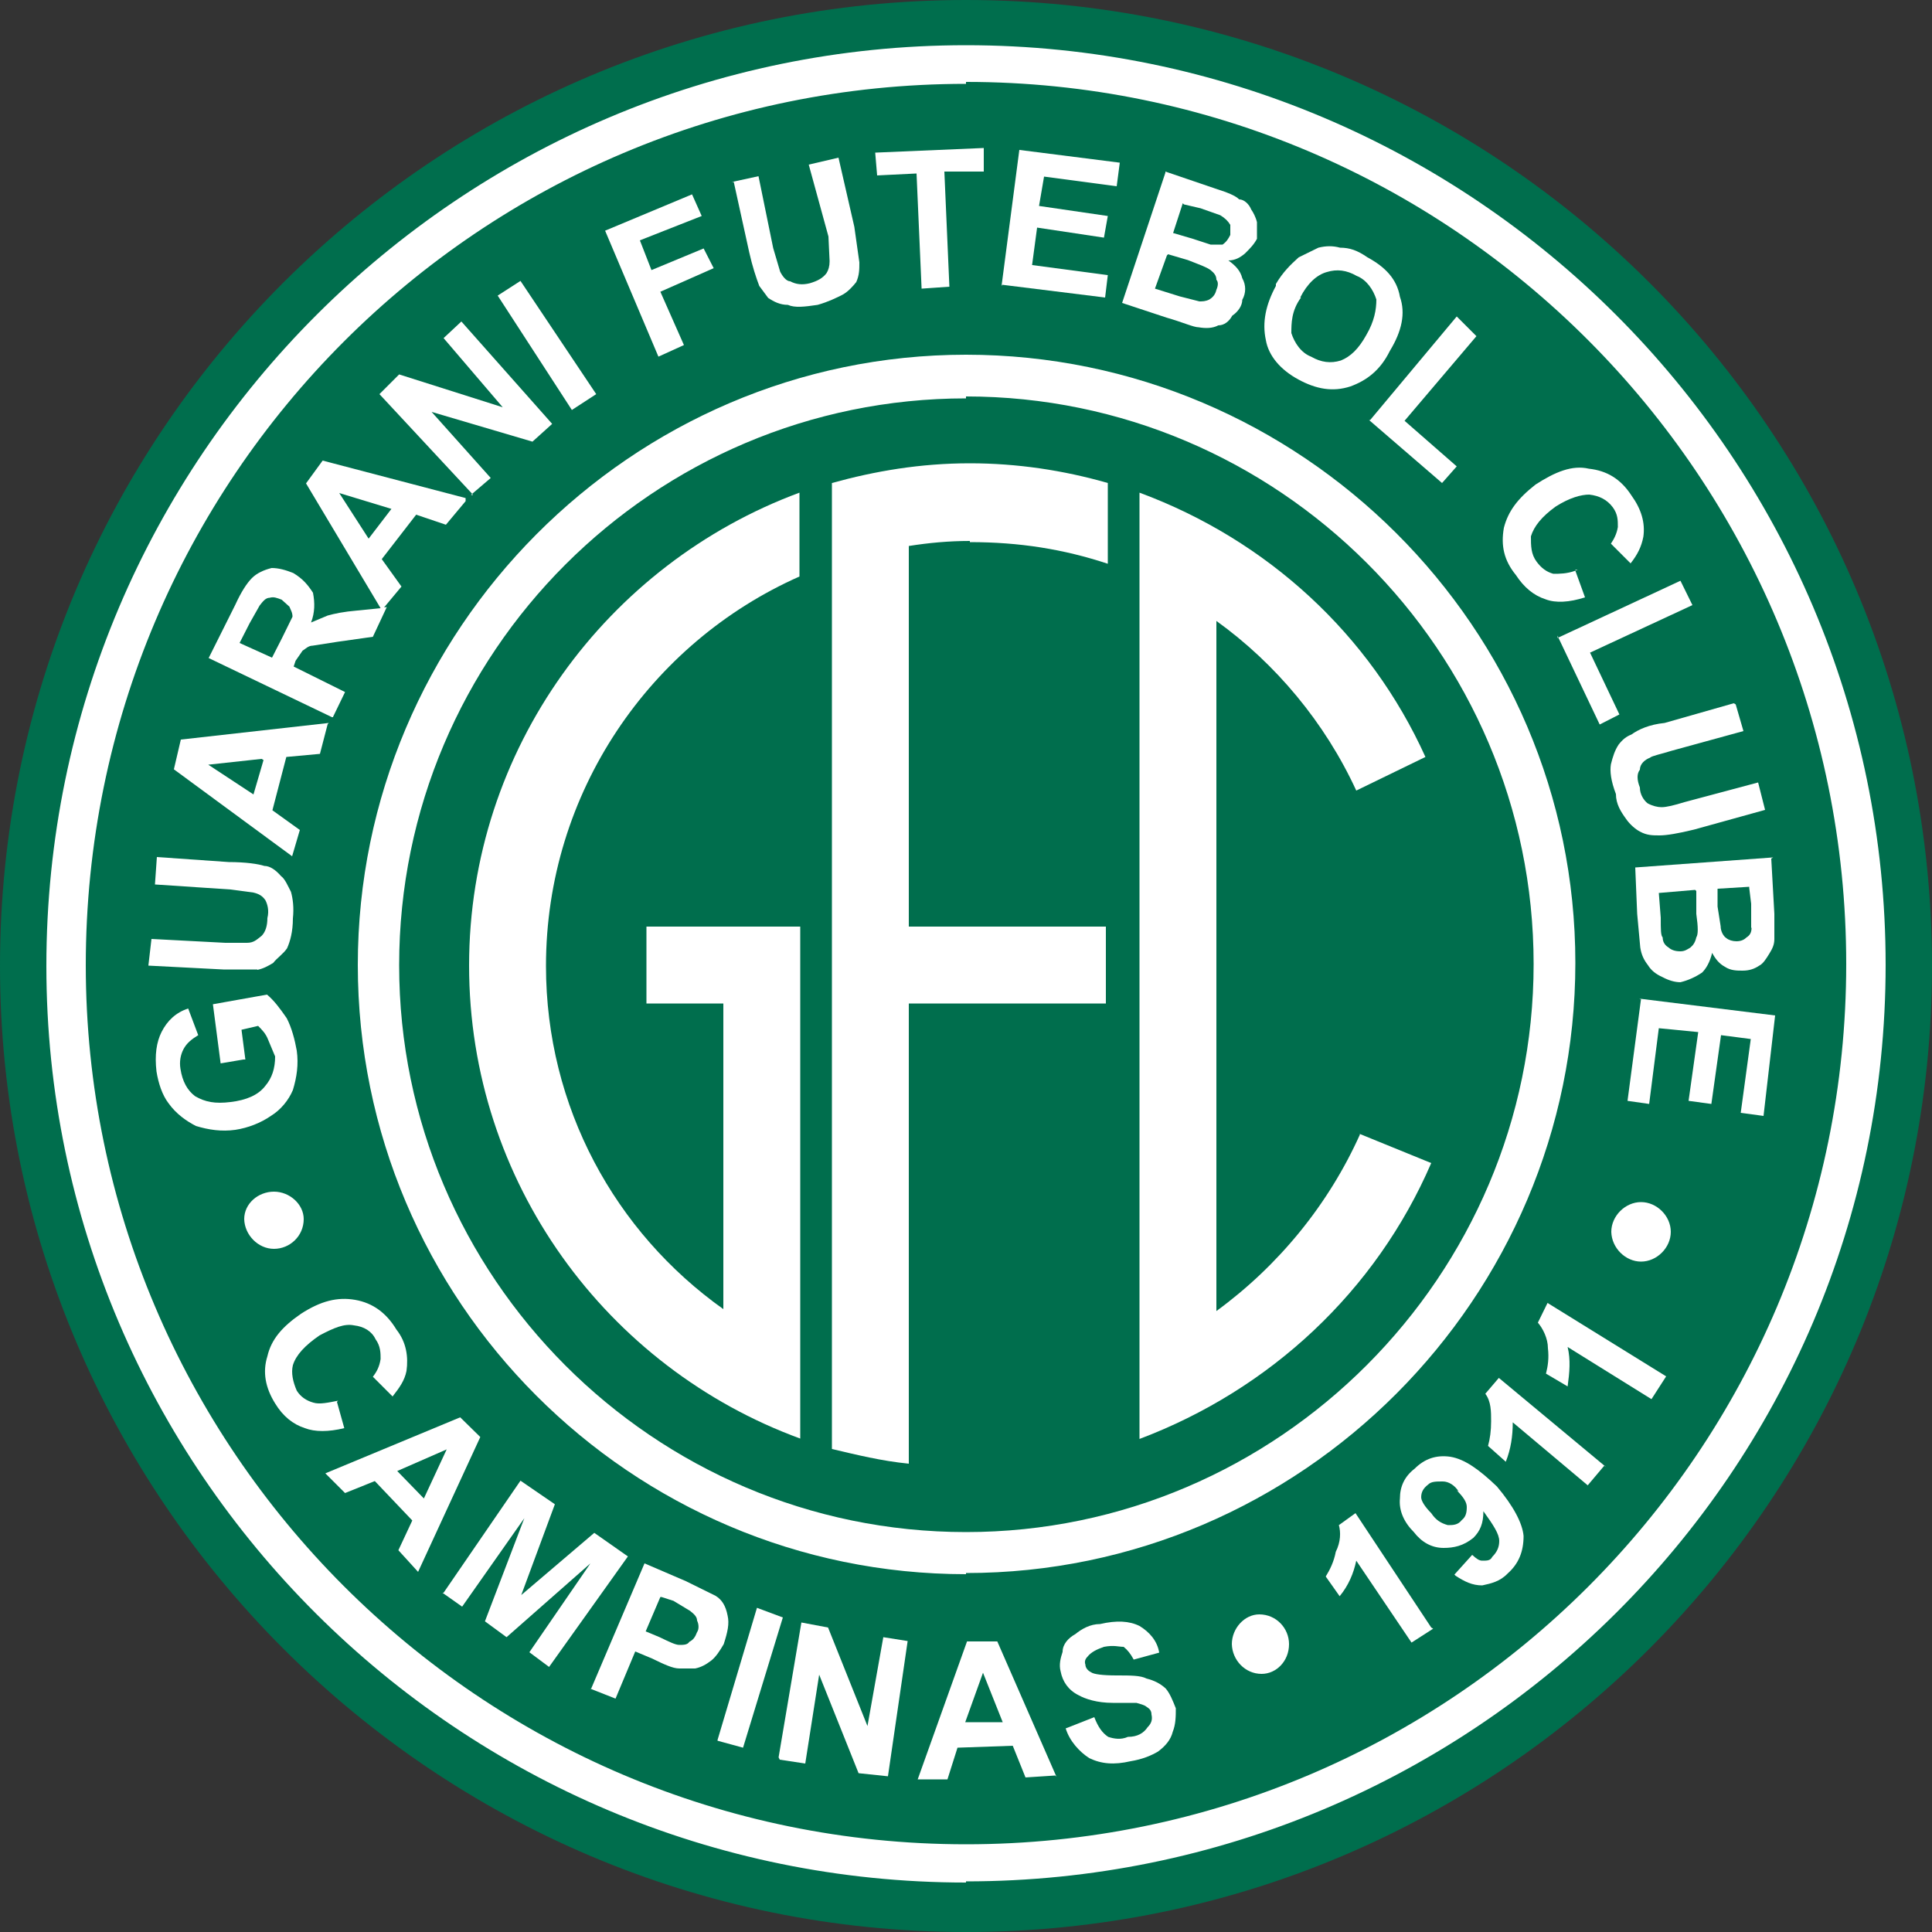 <?xml version="1.0" encoding="UTF-8"?> <svg xmlns="http://www.w3.org/2000/svg" xmlns:xlink="http://www.w3.org/1999/xlink" version="1.1" id="Layer_1" x="0px" y="0px" width="500px" height="500px" viewBox="-347.5 574.5 500 500" xml:space="preserve"><rect x="-347.5" y="574.5" width="500" height="500" fill="#333333" stroke="none"/> <path id="Shape_2_" fill="#006E4D" d="M-97.5,1074.5c138.3,0,250-112.2,250-250c0-138.3-111.7-250-250-250 c-137.8,0-250,111.7-250,250C-347.5,962.3-235.3,1074.5-97.5,1074.5z"></path> <path id="Shape_3_" fill="#FFFFFF" d="M-97.5,596.2c-125.8,0-227.8,102-227.8,228.1c0,125,102,227.5,227.8,227.5 s227.8-102,227.8-227.8c0-126-102-228.3-227.8-228.3V596.2z M-97.5,1061.7c-131.1,0-238-106.4-238-237.2 c0-131.6,107.1-238.3,238-238.3c131.1,0,238,106.6,238,238s-107.1,237.2-238,237.2V1061.7z"></path> <path id="Shape_6_" fill="#FFFFFF" d="M-97.5,677.6c-80.9,0-146.7,65.8-146.7,146.7c0,80.6,65.8,146.7,146.7,146.7 S49.4,904.6,49.4,824c0-81.1-66.3-146.9-146.9-146.9V677.6z M-97.5,981.9c-86.7,0-157.4-70.7-157.4-157.7 c0-86.5,70.7-157.9,157.4-157.9S60.2,737,60.2,823.7c0,86.7-70.9,157.9-157.7,157.9V981.9z M-21,1007.7c3.8,0,7.1-3.3,7.1-7.7 c0-4.1-3.3-7.7-7.7-7.7c-3.8,0-7.1,3.6-7.1,7.7C-28.6,1004.1-25.3,1007.7-21,1007.7z M77.2,901c4.1,0,7.7-3.6,7.7-7.7 c0-4.1-3.6-7.7-7.7-7.7c-4.1,0-7.7,3.6-7.7,7.7C69.6,897.5,73.2,901,77.2,901z M-276.6,897.7c4.1,0,7.7-3.3,7.7-7.7 c0-3.8-3.6-7.1-7.7-7.1c-4.1,0-7.7,3.1-7.7,7.1C-284.2,894.1-280.7,897.7-276.6,897.7z"></path> <g> <path fill="#FFFFFF" d="M-280.9,825.5c1.5-0.3,2.8-1,4.1-1.8c1-1.3,2.6-2.3,3.6-3.8c0.8-1.8,1.5-4.3,1.5-7.7c0.3-2.8,0-5.1-0.5-6.9 c-0.8-1.5-1.5-3.3-2.6-4.1c-1.3-1.5-2.8-2.6-4.3-2.6c-1.5-0.5-4.8-1-9.2-1l-18.6-1.3l-0.5,7.1l19.6,1.3l5.9,0.8 c1.3,0.3,2.3,0.8,3.1,2c0.5,1,1,2.6,0.5,4.6c0,2-0.5,3.6-1.5,4.6c-1.3,1-2,1.8-3.8,1.8h-5.6l-19.1-1l-0.8,6.9l19.4,1H-280.9z"></path> <path fill="#FFFFFF" d="M-271.7,856.6c1-3.3,1.5-6.6,1-10.2c-0.5-2.8-1.3-5.9-2.6-8.4c-1.8-2.6-3.3-4.6-5.1-6.1l-14,2.5l2,15.3 l5.9-1h0.5l-1-7.7l4.3-1c1,1,2,2,2.6,3.6l1.8,4.3c0,3.1-0.8,5.6-2.6,7.7c-1.8,2.3-4.8,3.6-8.9,4.1c-4.1,0.5-6.6,0-9.2-1.5 c-2-1.5-3.3-3.8-3.8-7.1c-0.3-1.8,0-3.6,0.8-5.1c0.8-1.5,2-2.5,3.8-3.6l-2.6-6.9c-3.1,1-5.4,3.1-6.9,6.1c-1.3,2.6-1.8,5.9-1.3,10.2 c0.5,3.1,1.5,6.1,3.1,8.2c2,2.8,4.6,4.6,7.1,5.9c3.3,1,6.6,1.5,10.2,1c3.3-0.5,6.6-1.8,9.2-3.6 C-274.8,861.7-272.8,859.2-271.7,856.6z"></path> <path fill="#FFFFFF" d="M-269.9,789.3l-7.1-5.1l3.6-13.8l8.7-0.8l2-7.7l0.3-0.3l-38.3,4.3l-1.8,7.7l30.6,22.5L-269.9,789.3z M-281.9,780.1l-11.7-7.7l13.8-1.5l0.5,0.3L-281.9,780.1z"></path> <path fill="#FFFFFF" d="M-261.3,760l3.1-6.4l-13.3-6.6l0.5-1.5l1.8-2.6c0.8-0.5,1.5-1.3,2.6-1.3l6.4-1l9.2-1.3l3.6-7.7l-0.7,0.1 l4.5-5.4l-5.1-7.1l8.9-11.5l7.7,2.6l5.1-6.1v-0.8l-37-9.7l-4.3,5.9l19.3,32.3l-6,0.6c-3.6,0.3-5.9,0.8-7.7,1.3l-4.3,1.8 c1-2.6,1-5.1,0.5-7.7c-1.3-2-2.6-3.6-5.1-5.1c-2-0.8-3.8-1.3-5.6-1.3c-2,0.5-3.8,1.3-5.1,2.6c-1.3,1.3-2.8,3.6-4.3,6.9l-6.9,13.8 l31.9,15.3H-261.3z M-259.7,702.1l13.5,4.1l-5.9,7.7L-259.7,702.1z M-274.5,739.6l-2.6,5.1l-8.4-3.8l2.6-5.1l2.6-4.6 c0.8-1,1.5-2,2.6-2c1-0.3,1.8,0,3.1,0.5l2,1.8c0.3,0.8,0.8,1.5,0.8,2.6L-274.5,739.6z"></path> <path fill="#FFFFFF" d="M-153.6,639.8c0.8,3.6,1.8,6.6,2.6,8.7l2.3,3.1c1.5,1,3.1,1.8,5.1,1.8c1.8,0.8,4.3,0.5,7.7,0 c2.8-0.8,4.8-1.8,6.4-2.6c1.5-0.8,2.8-2.3,3.6-3.3c0.8-1.8,0.8-3.3,0.8-5.1l-1.3-9.2l-4.1-17.9l-7.7,1.8l5.1,18.6l0.3,6.4 c0,1.3-0.3,2.3-0.8,3.1c-1,1.3-2.3,2-4.3,2.6c-2,0.5-3.6,0.3-5.1-0.5c-1,0-2-1.3-2.6-2.5l-1.8-6.1l-3.8-18.6l-6.9,1.5h0.5 L-153.6,639.8z"></path> <polygon fill="#FFFFFF" points="-170.5,663.8 -176.6,650 -162.8,643.9 -165.4,638.8 -178.9,644.4 -181.9,636.7 -165.9,630.4 -168.4,624.8 -190.9,634.2 -177.1,666.8 "></polygon> <path fill="#FFFFFF" d="M-206.2,824.5c0-44.9,27-83.7,65.6-100.8v-21.7c-49.7,18.4-85.5,66.3-85.5,122.4s35.7,104.1,85.7,122.4 V814.3h-39.8v19.9h19.9v79.1C-188.3,893.4-206.2,861-206.2,824.5z"></path> <path fill="#FFFFFF" d="M-37.3,659.2c1.8,0.3,3.6,0.3,5.1-0.5c1.5,0,2.8-1,3.6-2.5c1.5-1,2.6-2.6,2.6-4.1c1-1.8,1-3.8,0-5.6 c-0.5-2-1.8-3.3-3.6-4.6c1.8,0,3.1-0.8,4.3-1.8c1.3-1.3,2.3-2.3,3.1-3.8v-4.3c-0.3-1.3-1-2.6-1.5-3.3c-0.5-1.3-1.8-2.6-3.1-2.6 c-1-1-3.1-1.8-5.6-2.6l-13.5-4.6v0.3l-11.2,33.7l11.5,3.8C-41.4,657.9-38.6,659.2-37.3,659.2z M-41.4,627.1l0.3,0.3l4.3,1l5.1,1.8 c1.3,0.8,2,1.5,2.6,2.5v2.6c-0.5,1-1,1.8-2,2.5h-3.1l-4.6-1.5l-5.1-1.5L-41.4,627.1z M-45.5,640.6l0.3-0.3l5.1,1.5 c3.3,1.3,4.8,1.8,5.9,2.6c1,0.8,1.5,1.5,1.5,2.5c0.5,0.5,0.5,1.5,0,2.6c-0.3,1.3-1,2-1.8,2.5c-1,0.5-1.8,0.5-2.6,0.5l-5.1-1.3 l-6.4-2L-45.5,640.6z"></path> <path fill="#FFFFFF" d="M60.2,721.9l0.1,0.2c0.2-0.1,0.4-0.2,0.7-0.2H60.2z"></path> <polygon fill="#FFFFFF" points="-110.3,619.4 -109,649 -109,649.2 -101.8,648.7 -103.1,618.9 -92.9,618.9 -92.9,612.8 -121,614 -120.5,619.9 "></polygon> <polygon fill="#FFFFFF" points="55.6,739.6 55.8,739.5 55.6,739 "></polygon> <path fill="#FFFFFF" d="M75.7,799l0.5,12l0.8,8.7c0.3,2,1,3.3,2,4.6c0.8,1.3,2,2.3,3.8,3.1c1.5,0.8,3.1,1.3,4.6,1.3 c2-0.5,3.8-1.3,5.6-2.5c1-1,2-2.6,2.6-5.1c0.8,1.5,1.8,2.8,3.3,3.6c1.5,1,3.1,1,4.6,1c1.8,0,3.1-0.5,4.3-1.3c1-0.5,1.8-1.8,2.6-3.1 c0.8-1.3,1.3-2.3,1.3-3.8V811l-0.8-14.3l0.5-0.3L75.7,799z M91.5,817.1c-0.3,1.3-0.8,2-1.5,2.6c-0.8,0.5-1.5,1-2.6,1 c-1.3,0-2.3-0.3-3.1-1c-0.8-0.5-1.5-1.3-1.5-2.6c-0.5-0.5-0.5-2-0.5-5.1l-0.5-6.4l9.4-0.8l0.3,0.3v5.9 C92,814.6,92,816.3,91.5,817.1z M105.8,814.6c0,1.3-0.5,2-1.3,2.5c-0.5,0.5-1.3,1-2.6,1c-1,0-2-0.3-2.6-0.8 c-0.8-0.5-1.5-1.8-1.5-3.1l-0.8-5.1v-4.6l8.2-0.5v0.3l0.5,4.1V814.6z"></path> <path fill="#FFFFFF" d="M74.7,764.6c-1.3,0.5-2.3,1.3-3.3,2.6c-1,1.5-1.5,3.1-2,5.1c-0.3,1.8,0,4.3,1.3,7.7c0,2.6,1.3,4.6,2.6,6.4 c1,1.5,2.6,2.8,3.6,3.3c1.8,1,3.3,1,5.1,1s4.8-0.5,8.9-1.5l18.4-5.1l-1.8-7.1l-19.1,5.1c-2.6,0.8-4.6,1.3-5.9,1.3 c-1,0-2.3-0.3-3.6-1c-1-0.8-2-2.3-2-4.1c-0.8-2-0.8-3.6,0-4.6c0-1.5,1.3-2.6,2.6-3.1c0.5-0.5,3.1-1,5.6-1.8l18.6-5.1l-2-6.9 l-0.5-0.3l-17.9,5.1C79.3,762,76.5,763.3,74.7,764.6z"></path> <polygon fill="#FFFFFF" points="66.5,762 71.6,759.4 64,743.4 90.5,731.1 87.4,724.8 55.8,739.5 "></polygon> <polygon fill="#FFFFFF" points="-61.5,651.5 -60.8,645.7 -80.4,643.1 -79.1,633.4 -61.8,636 -60.8,630.4 -78.6,627.8 -77.3,620.2 -58.5,622.7 -57.7,616.6 -83.7,613.3 -88.3,648.5 -88.1,648.2 "></polygon> <polygon fill="#FFFFFF" points="-193.2,676.5 -212.8,647.2 -218.7,651 -199.5,680.6 "></polygon> <path fill="#FFFFFF" d="M52.5,729.6c2.6,1,6.1,0.8,10.2-0.5l-2.5-6.9c-2.2,0.8-4.1,0.8-5.7,0.8c-1.8-0.5-3.1-1.5-4.3-3.1 c-1.5-2-1.5-4.1-1.5-6.6c0.8-2.6,2.8-5.1,6.4-7.7c3.6-2.3,6.6-3.1,8.7-3.1c2.6,0.3,4.6,1.3,6.1,3.3c1.3,1.8,1.3,3.3,1.3,5.1 c-0.3,1.8-1,3.1-1.8,4.3l5.1,5.1c1.8-2.3,2.8-4.3,3.3-6.9c0.5-3.6-0.5-7.1-3.1-10.7c-2.8-4.3-6.4-6.4-11-6.9 c-4.3-1-8.7,0.8-13.8,4.1c-4.6,3.6-7.1,6.9-8.2,11.2c-0.8,4.6,0,8.4,3.1,12.2C46.9,726.5,49.4,728.6,52.5,729.6z"></path> <path fill="#FFFFFF" d="M-11.5,672.7c4.6,2.5,8.9,3.3,13.5,1.8c4.1-1.5,7.7-4.1,10.2-9.2c3.1-5.1,4.1-9.7,2.6-14 c-0.8-4.6-3.8-7.7-8.4-10.2c-2.6-1.8-4.6-2.5-7.1-2.5c-1.8-0.5-3.6-0.5-5.6,0l-5.1,2.5c-2,1.8-4.1,3.8-5.9,6.9v0.5 c-2.6,4.8-3.6,9.4-2.6,14C-19.2,666.6-16.1,670.2-11.5,672.7z M-10.8,651.5H-11c1.8-3.6,4.3-5.9,6.9-6.6c2.6-0.8,5.1-0.5,7.7,1 c2.6,1,4.3,3.6,5.1,6.1c0,2.6-0.5,5.6-2.6,9.2c-2,3.6-4.1,5.6-6.6,6.6c-2.6,0.8-5.1,0.5-7.7-1c-2.6-1-4.3-3.6-5.1-6.1 C-13.3,658.2-13.3,654.9-10.8,651.5z"></path> <polygon fill="#FFFFFF" points="6.8,683.2 25.7,699.5 29.5,695.2 16,683.4 34.6,661.5 29.5,656.4 7.1,683.2 "></polygon> <path fill="#FFFFFF" d="M-159.2,992.6c-0.5-2.6-1.5-4.1-3.1-5.1l-7.7-3.8l-10.7-4.6l-13.8,32.4h-0.3l6.6,2.6l5.1-12.2l4.3,1.8 c3.1,1.5,5.4,2.6,7.1,2.6h4.1c1.5-0.3,2.8-1,4.1-2c1.3-1,2.3-2.6,3.3-4.3C-159.2,996.9-158.7,994.7-159.2,992.6z M-167.1,996.9 c-0.5,1.3-1,2-2,2.5c-0.5,0.8-1.5,0.8-2.6,0.8c-1,0-2.6-0.8-5.1-2l-3.6-1.5l3.8-8.9h0.3l3.1,1l4.3,2.6c1,0.8,1.8,1.5,1.8,2.5 C-166.6,994.9-166.6,996.2-167.1,996.9z"></path> <path fill="#FFFFFF" d="M4.3,867.9l0.2,0.1c0,0,0-0.1,0-0.1H4.3z"></path> <path fill="#FFFFFF" d="M27.8,951.5c-3.6-0.5-6.6,0.5-9.2,3.1c-2.6,2-3.8,4.6-3.8,7.7c-0.3,3.1,1,6.1,3.6,8.7 c2,2.6,4.6,4.1,7.7,4.1c2.6,0,5.1-0.5,7.7-2.6c1.8-1.8,2.6-3.8,2.6-6.9c2.6,3.6,4.1,5.9,4.1,7.7c0,1.5-0.5,2.8-1.8,4.1 c-0.5,1-1.3,1-2.6,1c-0.8,0-1.5-0.5-2.6-1.5l-4.6,5.1l0.3,0.3c2.3,1.5,4.3,2.5,6.9,2.5c2.3-0.5,4.6-1,6.6-3.1 c2.8-2.5,4.1-5.6,4.1-9.7c-0.3-3.3-2.6-7.7-6.9-12.8C35.4,954.9,31.6,952.1,27.8,951.5z M30.8,967.9c-1,1.3-2.3,1.3-3.6,1.3 c-1.8-0.5-3.1-1.3-4.3-3.1c-1.5-1.5-2.6-3.1-2.6-4.1c0-1.3,0.5-2.3,1.8-3.3c0.8-0.8,2-0.8,3.8-0.8c1.5,0,3.1,1,4.1,2.6l-0.5-0.3 c1.8,1.8,2.6,3.1,2.6,4.3C32.1,966.1,31.8,967.1,30.8,967.9z"></path> <path fill="#FFFFFF" d="M3.3,966.1l-4.3,3.1c0.5,1.8,0.5,4.3-0.8,6.9c-0.5,2.6-1.5,4.6-2.6,6.4l3.6,5.1c2.3-2.8,3.6-5.9,4.3-9.2 l14.3,21.2l5.6-3.6l-0.5-0.3L3.3,966.1z"></path> <path fill="#FFFFFF" d="M4.5,868c-8.2,18.3-21.2,34.1-37.2,45.8V735.2c15.3,11,28.1,26.3,36.2,43.9l17.9-8.7 c-14.3-31.6-40.8-56.1-74-68.4v244.9c33.9-12.8,61.2-38.3,75.5-71.4L4.5,868z"></path> <path fill="#FFFFFF" d="M36.9,935.2c1.5,2,1.5,4.6,1.5,7.1c0,2.5-0.3,4.6-0.8,6.4l4.6,4.1c1.3-3.3,1.8-6.6,1.8-10.2l19.4,16.3 l4.3-5.1l-27.3-22.7L36.9,935.2z"></path> <polygon fill="#FFFFFF" points="67.8,953.8 67.8,953.9 68.1,954.1 "></polygon> <polygon fill="#FFFFFF" points="77.2,833 73.7,859.4 79.3,860.2 81.8,840.6 92,841.6 89.5,859.4 95.4,860.2 97.9,842.4 105.6,843.4 103,862.5 108.9,863.3 111.9,837.3 "></polygon> <polygon fill="#FFFFFF" points="76.7,832.9 77.2,833 77.2,832.9 "></polygon> <path fill="#FFFFFF" d="M50.5,916.8c1.3,1.5,2.6,4.1,2.6,6.6c0.3,2.6,0,4.6-0.5,6.6l5.6,3.3c0.5-3.6,0.8-6.9,0-10.2l21.7,13.5 l3.8-5.9L53,911.7L50.5,916.8z"></path> <path fill="#FFFFFF" d="M-50.8,1008.9c-1.5-0.8-4.1-0.8-7.7-0.8c-3.6,0-5.9-0.3-6.6-0.8c-1-0.5-1.5-1.3-1.5-2c-0.3-0.8,0-1.5,0.5-2 c1-1.3,2.6-2,4.3-2.6c2.6-0.5,3.8,0,5.1,0c1,0.8,1.8,1.8,2.6,3.3l6.6-1.8c-0.5-3.1-2.6-5.4-5.1-6.9c-2.6-1.3-5.9-1.5-10.2-0.5 c-2.6,0-4.8,1.3-6.4,2.6c-1.8,1-3.3,2.6-3.3,4.6c-0.5,1.5-1,3.3-0.5,5.1c0.5,2.6,2,4.8,4.6,6.1c1.8,1,4.8,2,8.9,2h6.1 c1,0.3,2,0.5,2.6,1c0.8,0.5,1.3,1,1.3,2c0.3,1.3,0,2.3-1,3.3c-1,1.5-2.6,2.5-5.1,2.5c-1.8,0.8-3.6,0.5-5.1,0 c-1.5-1-2.6-2.5-3.6-5.1l-6.6,2.6l-0.8,0.3c1,3.3,3.6,6.1,6.1,7.7c3.1,1.5,6.4,1.8,10.7,0.8c3.1-0.5,5.4-1.5,7.1-2.5 c2-1.5,3.3-3.1,3.8-5.1c0.8-2,0.8-4.1,0.8-6.1c-0.8-2-1.5-3.8-2.6-5.1C-47.2,1010.2-48.8,1009.4-50.8,1008.9z"></path> <path fill="#FFFFFF" d="M-260.3,937.3l0.3-0.3c-2.6,0.5-4.8,1-6.4,0.5c-1.8-0.5-3.3-1.5-4.3-3.1c-1-2.3-1.5-4.6-1-6.6 c0.8-2.6,3.1-5.1,6.9-7.7c3.8-2,6.4-3.1,8.9-2.6c2.6,0.3,4.6,1.5,5.6,3.6c1.3,1.8,1.3,3.6,1.3,5.1c-0.3,2-1,3.3-2,4.6l5.1,5.1 c1.8-2.3,3.1-4.1,3.6-6.6c0.5-3.6,0-7.4-2.6-10.7c-2.6-4.3-6.1-6.9-10.7-7.7c-4.6-0.8-8.9,0.3-14,3.6c-4.8,3.3-7.7,6.6-8.7,11 c-1.3,4.1-0.5,8.2,2,12.2c2,3.3,4.6,5.4,7.7,6.4c2.6,1,6.1,1,10.2,0L-260.3,937.3z"></path> <polygon fill="#FFFFFF" points="-193.7,971.2 -212.6,987.3 -203.9,963.8 -212.8,957.7 -232.7,986.7 -233,986.7 -227.9,990.3 -211.8,967.4 -222,994.1 -216.4,998.2 -194.7,979.1 -210.5,1002.1 -205.4,1005.9 -185,977.3 "></polygon> <path fill="#FFFFFF" d="M-228.4,941.3l-34.9,14.5l5.1,5.1l7.7-3.1l9.7,10.2l-3.6,7.7l5.1,5.6l16.1-34.9L-228.4,941.3z M-237.8,962.3l-6.9-7.1l12.8-5.6L-237.8,962.3z"></path> <polygon fill="#FFFFFF" points="-225.1,702.6 -225.3,702.3 -225.6,702.6 "></polygon> <polygon fill="#FFFFFF" points="-123,1021.2 -133.2,995.7 -140.1,994.4 -146,1029.3 -145.7,1029.9 -139.1,1030.9 -135.5,1007.9 -125.3,1033.4 -117.7,1034.2 -112.6,999.2 -118.9,998.2 "></polygon> <polygon fill="#FFFFFF" points="-151.6,990.6 -161.8,1024.8 -161.8,1025 -155.2,1026.8 -144.9,993.1 "></polygon> <path fill="#FFFFFF" d="M-97.2,999.2L-110,1035h7.7l2.6-8.2l14.3-0.5l3.3,8.2l7.7-0.5l0.3,0.3l-15.3-35H-97.2z M-88.3,1020.2h-9.4 l4.6-12.8l5.1,12.8H-88.3z"></path> <path fill="#FFFFFF" d="M-61.3,814.3h-51v-98.5c5.1-0.8,10.2-1.3,15.8-1.3v0.3c12.8,0,24.2,1.8,35.7,5.6v-20.9 c-11.5-3.3-23.5-5.1-35.7-5.1c-12.8,0-24.5,2-35.7,5.1v250c6.4,1.5,12.8,3.1,19.9,3.8V834.2h51V814.3z"></path> <polygon fill="#FFFFFF" points="-220.5,698.2 -235.8,681.1 -209.7,688.8 -204.6,684.2 -228.1,657.7 -232.7,662 -217.4,679.9 -244.2,671.4 -249.3,676.5 -225.3,702.3 "></polygon> </g> </svg> 
